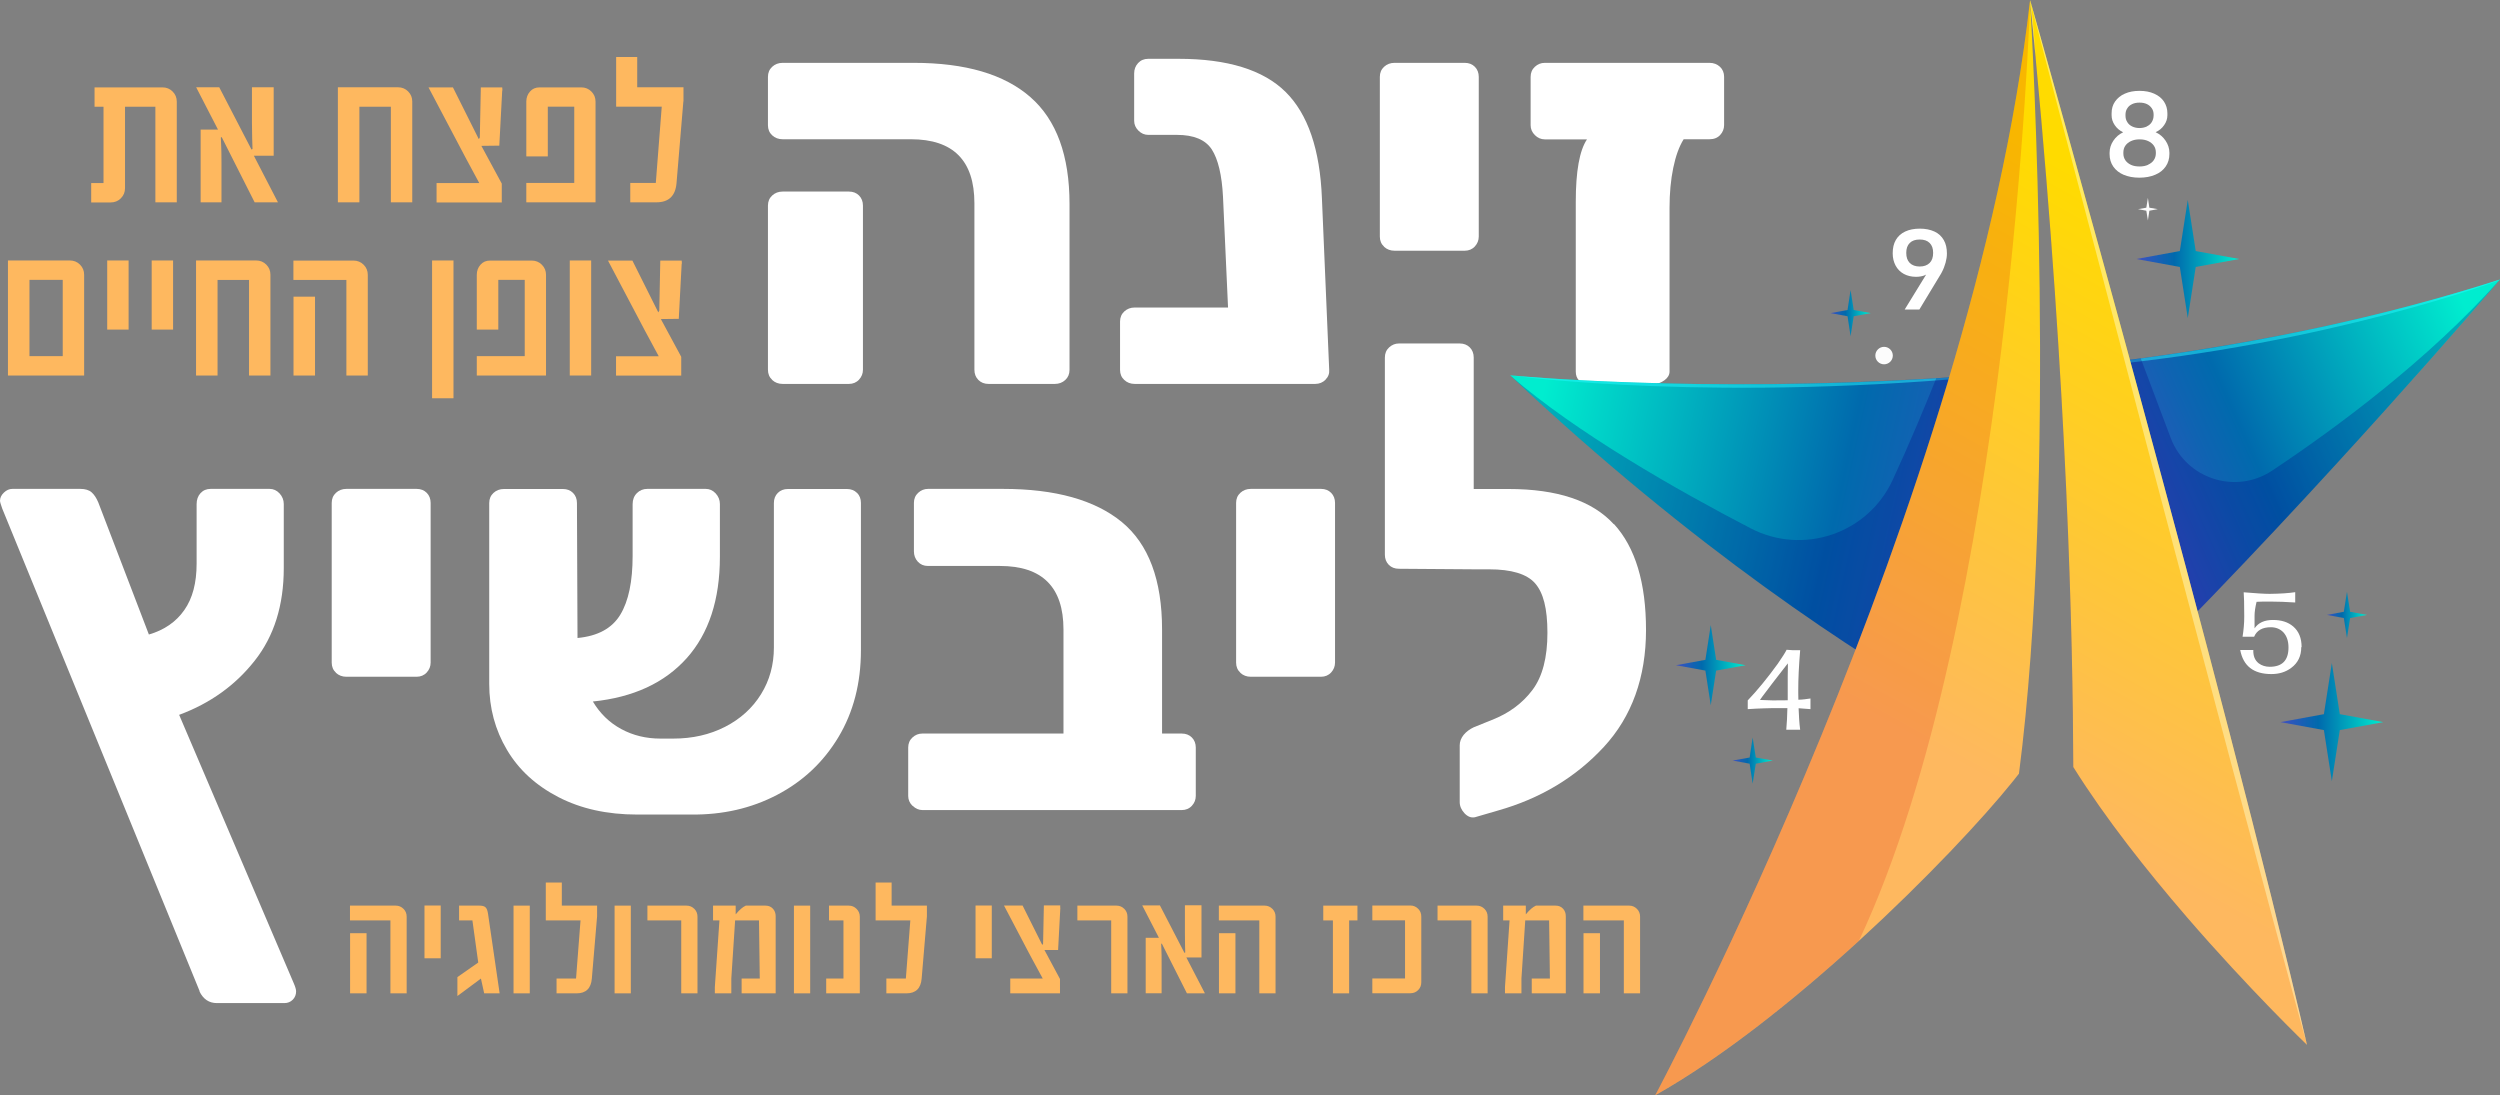 <svg xmlns="http://www.w3.org/2000/svg" xmlns:xlink="http://www.w3.org/1999/xlink" id="Layer_2" viewBox="0 0 223.16 97.76"><rect x="0" y="0" width="223.16" height="97.76" fill="#808080" stroke="none"/><defs><style>.cls-1{fill:url(#linear-gradient);}.cls-1,.cls-2,.cls-3,.cls-4,.cls-5,.cls-6,.cls-7,.cls-8,.cls-9,.cls-10,.cls-11,.cls-12,.cls-13,.cls-14,.cls-15,.cls-16{stroke-width:0px;}.cls-2{fill:#000282;opacity:.26;}.cls-3{fill:url(#linear-gradient-6);}.cls-4{fill:#fffac8;opacity:.48;}.cls-5{fill:url(#linear-gradient-5);}.cls-6{fill:#feb85f;}.cls-7{fill:#fff;}.cls-8{fill:url(#linear-gradient-2);}.cls-9{fill:url(#linear-gradient-7);}.cls-10{fill:url(#linear-gradient-3);}.cls-11{fill:url(#linear-gradient-9);}.cls-12{fill:url(#linear-gradient-8);}.cls-13{fill:#27f6ff;opacity:.49;}.cls-14{fill:#d30000;opacity:.17;}.cls-15{fill:url(#linear-gradient-4);}.cls-16{fill:#fcfcfc;}</style><linearGradient id="linear-gradient" x1="190.7" y1="23.12" x2="199.88" y2="23.12" gradientUnits="userSpaceOnUse"><stop offset="0" stop-color="#434fc3"></stop><stop offset=".03" stop-color="#3b51c0"></stop><stop offset=".26" stop-color="#1063b2"></stop><stop offset=".37" stop-color="#006aad"></stop><stop offset="1" stop-color="#00edcf"></stop></linearGradient><linearGradient id="linear-gradient-2" x1="203.56" y1="64.46" x2="212.74" y2="64.46" xlink:href="#linear-gradient"></linearGradient><linearGradient id="linear-gradient-3" x1="149.6" y1="59.38" x2="155.82" y2="59.38" xlink:href="#linear-gradient"></linearGradient><linearGradient id="linear-gradient-4" x1="154.66" y1="67.89" x2="158.25" y2="67.89" xlink:href="#linear-gradient"></linearGradient><linearGradient id="linear-gradient-5" x1="163.4" y1="27.95" x2="166.99" y2="27.95" xlink:href="#linear-gradient"></linearGradient><linearGradient id="linear-gradient-6" x1="207.71" y1="54.89" x2="211.29" y2="54.89" xlink:href="#linear-gradient"></linearGradient><linearGradient id="linear-gradient-7" x1="136.75" y1="39.51" x2="179.89" y2="49.04" gradientUnits="userSpaceOnUse"><stop offset="0" stop-color="#00edcf"></stop><stop offset=".63" stop-color="#006aad"></stop><stop offset=".75" stop-color="#1063b2"></stop><stop offset=".97" stop-color="#3b51c0"></stop><stop offset="1" stop-color="#434fc3"></stop></linearGradient><linearGradient id="linear-gradient-8" x1="188.87" y1="46.06" x2="221.78" y2="31.26" xlink:href="#linear-gradient"></linearGradient><linearGradient id="linear-gradient-9" x1="177.42" y1="75.44" x2="205.04" y2="26.17" gradientUnits="userSpaceOnUse"><stop offset=".09" stop-color="#feb85f"></stop><stop offset="1" stop-color="#ffdb00"></stop></linearGradient></defs><g id="Layer_1-2"><polygon class="cls-1" points="196 23.83 199.88 23.12 196 22.41 195.29 17.85 194.58 22.41 190.7 23.12 194.58 23.83 195.29 28.39 196 23.83"></polygon><polygon class="cls-8" points="208.86 65.17 212.74 64.46 208.86 63.75 208.15 59.19 207.44 63.75 203.56 64.46 207.44 65.17 208.15 69.73 208.86 65.17"></polygon><polygon class="cls-10" points="153.19 59.86 155.82 59.38 153.19 58.9 152.71 55.8 152.23 58.9 149.6 59.38 152.23 59.86 152.71 62.95 153.19 59.86"></polygon><polygon class="cls-16" points="191.86 18.81 192.61 18.67 191.86 18.54 191.73 17.66 191.59 18.54 190.85 18.67 191.59 18.81 191.73 19.68 191.86 18.81"></polygon><polygon class="cls-15" points="156.73 68.17 158.25 67.89 156.73 67.62 156.45 65.84 156.18 67.62 154.66 67.89 156.18 68.17 156.45 69.95 156.73 68.17"></polygon><polygon class="cls-5" points="165.47 28.23 166.99 27.95 165.47 27.67 165.19 25.89 164.92 27.67 163.4 27.95 164.92 28.23 165.19 30.01 165.47 28.23"></polygon><polygon class="cls-3" points="209.78 55.17 211.29 54.89 209.78 54.61 209.5 52.83 209.22 54.61 207.71 54.89 209.22 55.17 209.5 56.95 209.78 55.17"></polygon><path class="cls-16" d="M168.96,31.74c0,.43-.35.78-.78.78s-.78-.35-.78-.78.35-.78.78-.78.78.35.78.78Z"></path><path class="cls-14" d="M195.16,81.81c-3.5-4.06-7.22-8.75-10.09-13.34-.03-12.25-.61-36.21-3.85-68.37,0,0,9.65,57.16,13.94,81.72Z"></path><path class="cls-7" d="M205.42,57.77c0,.79-.3,1.41-.9,1.85-.49.37-1.08.55-1.77.55-1.59,0-2.51-.72-2.78-2.15h1.17c-.02.53.14.92.48,1.19.27.2.6.31.98.31,1.12,0,1.68-.57,1.68-1.72,0-.59-.16-1.04-.47-1.37-.29-.29-.66-.44-1.11-.44-.75,0-1.25.28-1.49.85h-1.03c.05-.29.08-.58.11-.89.03-.3.04-.62.04-.94,0-1.12-.02-1.83-.05-2.14,1.06.09,1.83.14,2.32.14.93-.01,1.69-.06,2.28-.15v.92c-.42-.03-.8-.05-1.16-.06-.35-.01-.69-.02-.99-.02-.27,0-.51,0-.72,0-.22,0-.41.01-.58.02-.12.5-.18.91-.18,1.24v.17c0,.08,0,.2,0,.35,0,.13,0,.25,0,.35v.26c.33-.5.88-.75,1.64-.75s1.35.19,1.81.58c.5.43.75,1.04.75,1.84Z"></path><path class="cls-7" d="M17.83,88.5L.2,45.4c-.13-.37-.2-.6-.2-.7,0-.27.12-.51.35-.73.23-.22.48-.33.75-.33h6.07c.43,0,.77.1,1,.3.23.2.43.5.6.9l4.52,11.8c1.37-.4,2.43-1.13,3.16-2.18.74-1.05,1.1-2.43,1.1-4.14v-5.32c0-.4.12-.73.35-.98.23-.25.53-.38.9-.38h5.27c.33,0,.63.13.88.4.25.27.38.59.38.95v5.72c0,3.31-.86,6.07-2.59,8.26-1.72,2.19-3.97,3.81-6.75,4.84l10.24,23.98c.13.3.2.54.2.7,0,.3-.1.55-.3.75-.2.2-.45.3-.75.3h-6.02c-.7,0-1.22-.35-1.56-1.05Z"></path><path class="cls-7" d="M29.99,60.05c-.25-.23-.38-.53-.38-.9v-14.26c0-.37.13-.67.38-.9.25-.23.56-.35.93-.35h6.27c.37,0,.67.12.9.35.23.23.35.54.35.9v14.26c0,.33-.12.63-.35.88-.23.25-.54.38-.9.38h-6.27c-.37,0-.68-.12-.93-.35Z"></path><path class="cls-7" d="M76.5,43.99c.23.23.35.54.35.9v13.15c0,2.94-.67,5.53-2.01,7.76-1.34,2.23-3.16,3.94-5.47,5.15-2.31,1.21-4.87,1.79-7.68,1.76h-4.82c-2.68,0-5.02-.52-7.03-1.56-2.01-1.04-3.54-2.44-4.59-4.22-1.05-1.77-1.58-3.73-1.58-5.87v-16.16c0-.37.13-.67.38-.9.25-.23.56-.35.93-.35h5.27c.37,0,.67.12.9.35.23.23.35.54.35.9l.05,12.05c1.81-.17,3.08-.86,3.82-2.08.74-1.22,1.1-2.97,1.1-5.25v-4.62c0-.4.13-.73.38-.98.25-.25.56-.38.93-.38h5.22c.33,0,.63.13.88.4s.38.59.38.95v4.72c0,3.82-.99,6.83-2.96,9.04-1.98,2.21-4.77,3.5-8.38,3.87.64,1.07,1.48,1.89,2.54,2.46,1.05.57,2.22.85,3.49.85h1.15c1.71,0,3.25-.35,4.62-1.05,1.37-.7,2.44-1.67,3.21-2.91.77-1.24,1.15-2.63,1.15-4.17v-12.9c0-.37.12-.67.35-.9.23-.23.53-.35.9-.35h5.27c.37,0,.67.12.9.35Z"></path><path class="cls-7" d="M81.45,71.93c-.25-.25-.38-.54-.38-.88v-4.32c0-.37.13-.67.38-.9.25-.23.54-.35.88-.35h12.6v-9.29c0-3.78-1.89-5.67-5.67-5.67h-6.43c-.37,0-.67-.13-.9-.38-.23-.25-.35-.56-.35-.93v-4.32c0-.37.13-.67.38-.9.25-.23.54-.35.88-.35h6.68c4.68,0,8.22.99,10.62,2.96,2.39,1.97,3.59,5.17,3.59,9.59v9.29h1.76c.37,0,.67.12.9.35.23.23.35.54.35.9v4.32c0,.33-.12.63-.35.88-.23.25-.54.38-.9.38h-23.14c-.33,0-.63-.13-.88-.38Z"></path><path class="cls-7" d="M110.72,60.05c-.25-.23-.38-.53-.38-.9v-14.26c0-.37.13-.67.38-.9.25-.23.56-.35.93-.35h6.27c.37,0,.67.12.9.35.23.23.35.54.35.9v14.26c0,.33-.12.63-.35.88-.23.25-.54.38-.9.38h-6.27c-.37,0-.68-.12-.93-.35Z"></path><path class="cls-7" d="M144.07,46.78c1.91,2.09,2.86,5.25,2.86,9.46s-1.26,7.73-3.77,10.44-5.66,4.6-9.44,5.67l-2.06.6c-.34.07-.64-.05-.93-.35-.28-.3-.43-.64-.43-1v-5.07c0-.33.12-.64.35-.93.23-.28.54-.51.9-.68l1.61-.65c1.54-.6,2.75-1.5,3.64-2.69.89-1.19,1.33-2.89,1.33-5.09s-.37-3.58-1.1-4.42c-.74-.84-2.11-1.25-4.12-1.25h-1.31l-6.73-.05c-.37,0-.67-.12-.9-.35-.23-.23-.35-.54-.35-.9v-17.61c0-.37.13-.67.38-.9.25-.23.54-.35.88-.35h5.42c.37,0,.67.12.9.35.23.23.35.54.35.9v11.74h3.11c4.35,0,7.48,1.05,9.39,3.14Z"></path><path class="cls-7" d="M87.33,33.91c-.23-.23-.35-.53-.35-.9v-14.86c0-3.82-1.89-5.72-5.67-5.72h-11.45c-.37,0-.68-.12-.93-.35-.25-.23-.38-.53-.38-.9v-4.32c0-.37.13-.67.38-.9.25-.23.56-.35.93-.35h11.7c4.62,0,8.09,1.02,10.42,3.06,2.33,2.04,3.49,5.22,3.49,9.54v14.81c0,.37-.13.67-.38.9-.25.23-.56.35-.93.35h-5.92c-.37,0-.67-.12-.9-.35ZM68.93,33.91c-.25-.23-.38-.53-.38-.9v-14.66c0-.37.13-.67.38-.9.25-.23.56-.35.93-.35h5.92c.37,0,.67.12.9.35.23.23.35.54.35.9v14.66c0,.33-.12.63-.35.88-.23.25-.54.38-.9.38h-5.92c-.37,0-.68-.12-.93-.35Z"></path><path class="cls-7" d="M118.33,33.89c-.25.25-.56.38-.93.38h-16.11c-.37,0-.68-.12-.93-.35-.25-.23-.38-.53-.38-.9v-4.32c0-.37.13-.67.38-.9.25-.23.56-.35.93-.35h8.33l-.45-9.89c-.1-1.94-.44-3.35-1-4.22-.57-.87-1.61-1.3-3.11-1.3h-2.56c-.34,0-.63-.13-.88-.38-.25-.25-.38-.54-.38-.88v-4.22c0-.37.12-.68.35-.93.23-.25.54-.38.9-.38h2.71c4.38,0,7.57.99,9.56,2.96,1.99,1.97,3.07,5.14,3.24,9.49l.65,15.31c.03.33-.08.63-.33.88Z"></path><path class="cls-7" d="M123.55,22.02c-.25-.23-.38-.53-.38-.9V6.86c0-.37.13-.67.38-.9.25-.23.56-.35.93-.35h6.27c.37,0,.67.12.9.35.23.23.35.54.35.9v14.26c0,.33-.12.63-.35.88-.23.25-.54.38-.9.38h-6.27c-.37,0-.68-.12-.93-.35Z"></path><path class="cls-7" d="M153.52,5.95c.25.23.38.54.38.9v4.32c0,.33-.12.63-.35.88-.23.25-.55.38-.95.38h-2.31c-.4.64-.71,1.49-.93,2.56-.22,1.07-.33,2.26-.33,3.56v14.61c0,.3-.15.56-.45.78-.3.22-.62.33-.95.33h-5.87c-.33,0-.6-.1-.8-.3-.2-.2-.3-.47-.3-.8v-15.16c0-2.71.33-4.57,1-5.57h-3.77c-.33,0-.63-.13-.88-.38-.25-.25-.38-.54-.38-.88v-4.32c0-.37.13-.67.38-.9.25-.23.54-.35.88-.35h14.71c.37,0,.68.12.93.35Z"></path><path class="cls-9" d="M178.97,33.32s0,.07,0,.11c-.38,9.11-2.82,21.99-4.49,29.94-8.69-4.93-23.26-14.37-39.68-29.87,0,0,0,0,.02,0,.71.07,16.76,1.58,38.03.26,1.99-.12,4.04-.27,6.12-.45Z"></path><path class="cls-13" d="M178.97,33.32s0,.07,0,.11c-25.61,2.56-43.42.18-44.15.08.71.07,16.76,1.58,38.03.26,1.99-.12,4.04-.27,6.12-.45Z"></path><path class="cls-2" d="M178.97,33.32c-.37,9.11-2.82,22.07-4.5,30.05-8.69-4.93-23.26-14.37-39.68-29.87,5.92,5.14,14.94,10.26,21.48,13.66,4.68,2.43,10.45.49,12.67-4.3,1.56-3.37,2.98-6.79,3.9-9.1,1.99-.12,4.04-.27,6.12-.45Z"></path><path class="cls-12" d="M223.16,24.95s-.03.04-.05.06c-.94,1.11-15.48,18.1-31.48,34.18-1.09-9.72-3.28-20.72-4.51-26.52l-.04-.17c1.33-.16,2.67-.33,4.01-.51,10.47-1.41,21.45-3.63,32.02-7.03.02,0,.03-.01.05-.02Z"></path><path class="cls-13" d="M223.11,24.97s0,.04,0,.04c0,0-15.25,5.72-35.99,7.67l-.04-.17c1.33-.16,2.67-.33,4.01-.51,10.47-1.41,21.45-3.63,32.02-7.03Z"></path><path class="cls-2" d="M223.11,25.01c-.94,1.11-15.48,18.1-31.48,34.18-1.1-9.81-3.33-20.94-4.55-26.69,1.33-.16,2.67-.33,4.01-.51l2.68,7.11c1.38,3.65,5.8,5.07,9.05,2.91,5.63-3.75,13.89-9.83,20.28-17Z"></path><path class="cls-11" d="M205.93,93.27s-5.1-4.89-10.77-11.46c-3.5-4.06-7.22-8.75-10.09-13.34-.03-11.59-.55-33.68-3.36-63.28,0-.02,0-.04,0-.05-.16-1.65-.32-3.33-.49-5.04,0,.02,0,.05,0,.07.16,2.84,2.43,42.45-1,68.89-.16.21-.34.44-.53.67-2.69,3.35-7.79,8.8-13.75,14.25-5.71,5.22-12.23,10.44-18.19,13.79,0,0,28.4-53.08,33.45-97.66,0-.03,0-.07.01-.1,0,0,0,.03.03.09.75,2.66,17.33,61.28,24.69,93.17Z"></path><path class="cls-4" d="M205.93,93.27C199.06,68.28,181.22.16,181.22.09c0,0,0,0,.02,0,.75,2.66,17.33,61.28,24.69,93.17Z"></path><path class="cls-14" d="M181.22.09s-1.79,55.21-15.28,83.88c-5.71,5.22-12.23,10.44-18.19,13.79,0,0,28.4-53.08,33.45-97.66h.02Z"></path><path class="cls-4" d="M181.71,5.13c-.16-1.65-.32-3.33-.49-5.04.14.53.31,2.42.49,5.04Z"></path><path class="cls-7" d="M189.58,15.61c-.4-.17-.72-.42-.94-.74s-.33-.69-.33-1.11v-.12c0-.38.11-.74.33-1.07.22-.33.51-.59.88-.76-.31-.15-.56-.36-.75-.64-.19-.28-.28-.57-.28-.88v-.18c0-.4.1-.75.31-1.05.21-.3.5-.54.87-.7.38-.17.81-.25,1.31-.25s.93.08,1.31.25c.38.17.67.4.87.7s.31.65.31,1.05v.18c0,.31-.1.61-.29.88-.19.28-.45.49-.76.63.37.17.67.43.89.76.22.33.34.69.34,1.07v.12c0,.42-.11.79-.33,1.11-.22.32-.53.57-.94.74-.4.17-.87.26-1.41.26s-1-.09-1.41-.26ZM191.75,14.7c.22-.1.39-.23.51-.41s.18-.38.18-.61v-.07c0-.23-.06-.44-.18-.61s-.29-.31-.51-.41-.47-.15-.76-.15-.54.05-.76.15c-.22.1-.39.24-.51.41s-.18.38-.18.62v.08c0,.23.06.43.18.61.12.17.29.31.51.41.22.1.47.14.76.14s.54-.05.76-.15ZM191.64,11.28c.19-.09.34-.22.44-.39.1-.17.16-.37.16-.59v-.07c0-.21-.05-.4-.16-.56-.11-.16-.25-.29-.44-.38-.19-.09-.41-.13-.66-.13s-.46.04-.65.13c-.19.09-.34.21-.44.38-.11.16-.16.35-.16.57v.08c0,.22.05.41.16.58.1.17.25.3.44.39.19.09.41.14.65.14s.46-.05.66-.14Z"></path><path class="cls-7" d="M172.2,24.09v.18c-.11.15-.26.26-.46.33-.2.07-.44.11-.71.11-.41,0-.78-.09-1.09-.26-.31-.17-.56-.42-.73-.74-.17-.32-.26-.68-.26-1.1h0c0-.47.09-.86.28-1.19.19-.33.47-.58.83-.75.36-.17.8-.26,1.31-.26s.94.09,1.31.26.64.43.83.76c.19.33.28.73.28,1.2h0c0,.26-.04.53-.12.82s-.19.58-.34.86c-.02.04-.05.09-.07.13-.02.04-.05.09-.08.13l-1.85,3.06h-1.31l2.18-3.55ZM172.25,23.47c.21-.21.31-.51.31-.9h0c0-.38-.1-.67-.31-.88-.21-.21-.5-.31-.89-.31s-.68.1-.89.31c-.21.21-.31.5-.31.88h0c0,.39.1.69.31.9.21.21.51.32.89.32s.68-.11.89-.32Z"></path><path class="cls-6" d="M15.78,18.06h-1.91v-8.53h-2.71v7.26c0,.36-.12.66-.37.91s-.55.37-.91.37h-1.74v-1.73h1.1v-6.81h-.8v-1.73h6.07c.35,0,.65.12.9.37.25.25.37.55.37.9v8.99Z"></path><path class="cls-6" d="M24.83,18.06h-2.1l-2.94-5.82-.08.03.03.63c.02.42.03.92.03,1.51v3.65h-1.86v-6.49h1.55l-1.95-3.78h2.06l2.88,5.56.09-.05-.03-.95c-.01-.32-.02-.78-.02-1.39v-3.17h1.94v6.11h-1.77l2.15,4.16Z"></path><path class="cls-6" d="M36.8,18.06h-1.91v-8.53h-2.81v8.53h-1.92V7.79h5.36c.36,0,.66.12.91.37s.37.55.37.9v8.99Z"></path><path class="cls-6" d="M44.83,8.07l-.26,4.93-1.6.02,1.82,3.37v1.68h-5.82v-1.73h3.81l-1.25-2.32c-.1-.18-.23-.44-.4-.76l-2.88-5.46h2.18l2.31,4.62.09-.14.09-4.48h1.91l.02.28Z"></path><path class="cls-6" d="M53.16,18.06h-6.18v-1.73h4.28v-6.81h-2.36v4.44h-1.92v-4.89c0-.35.11-.65.33-.9s.5-.37.85-.37h3.73c.35,0,.65.12.9.37s.37.55.37.9v8.99Z"></path><path class="cls-6" d="M61,9.05l-.61,7.28c-.09,1.15-.69,1.73-1.79,1.73h-2.34v-1.73h2.28l.53-6.81h-4.07v-4.43h1.88v2.7h4.13v1.26Z"></path><path class="cls-6" d="M7.5,33.52H.71v-10.27h5.52c.36,0,.66.12.91.37s.37.55.37.9v8.99ZM5.6,31.79v-6.81h-2.97v6.81h2.97Z"></path><path class="cls-6" d="M11.48,29.42h-1.91v-6.17h1.91v6.17Z"></path><path class="cls-6" d="M15.45,29.42h-1.91v-6.17h1.91v6.17Z"></path><path class="cls-6" d="M24.14,33.52h-1.91v-8.53h-2.81v8.53h-1.92v-10.27h5.36c.36,0,.66.12.91.37s.37.55.37.9v8.99Z"></path><path class="cls-6" d="M32.83,33.52h-1.91v-8.53h-4.73v-1.73h5.36c.36,0,.66.12.91.37s.37.55.37.9v8.99ZM28.12,33.52h-1.92v-7.04h1.92v7.04Z"></path><path class="cls-6" d="M40.48,35.55h-1.91v-12.3h1.91v12.3Z"></path><path class="cls-6" d="M48.74,33.52h-6.18v-1.73h4.28v-6.81h-2.36v4.44h-1.92v-4.89c0-.35.11-.65.33-.9s.5-.37.85-.37h3.73c.35,0,.65.12.9.37s.37.55.37.9v8.99Z"></path><path class="cls-6" d="M52.77,33.52h-1.91v-10.27h1.91v10.27Z"></path><path class="cls-6" d="M60.85,23.53l-.26,4.93-1.6.02,1.82,3.37v1.68h-5.82v-1.73h3.81l-1.25-2.32c-.1-.18-.23-.44-.4-.76l-2.88-5.46h2.18l2.31,4.62.09-.14.09-4.48h1.91l.02.28Z"></path><path class="cls-6" d="M36.31,88.67h-1.46v-6.51h-3.61v-1.32h4.09c.27,0,.5.1.69.29.19.19.28.42.28.69v6.86ZM32.72,88.67h-1.47v-5.37h1.47v5.37Z"></path><path class="cls-6" d="M39.34,85.54h-1.45v-4.71h1.45v4.71Z"></path><path class="cls-6" d="M44.6,88.67h-1.38l-.29-1.32-2.1,1.56v-1.69l1.86-1.3-.52-3.76h-1.19v-1.32h1.82c.26,0,.44.05.55.16.11.11.18.31.22.61l1.03,7.06Z"></path><path class="cls-6" d="M47.29,88.67h-1.45v-7.83h1.45v7.83Z"></path><path class="cls-6" d="M53.3,81.79l-.47,5.56c-.07.88-.53,1.32-1.36,1.32h-1.79v-1.32h1.74l.4-5.19h-3.1v-3.38h1.43v2.06h3.15v.96Z"></path><path class="cls-6" d="M56.31,88.67h-1.45v-7.83h1.45v7.83Z"></path><path class="cls-6" d="M62.26,88.67h-1.45v-6.51h-3.02v-1.32h3.5c.27,0,.5.1.69.29.19.19.28.42.28.69v6.86Z"></path><path class="cls-6" d="M69.25,88.67h-3.05v-1.32h1.62l-.07-5.19h-2.13l-.34,5.19v1.32h-1.47v-.56l.41-5.95h-.57v-1.32h2.02v.78c.33-.4.63-.66.9-.78h1.77c.26,0,.48.09.65.27.17.18.25.41.25.68v6.88Z"></path><path class="cls-6" d="M72.32,88.67h-1.45v-7.83h1.45v7.83Z"></path><path class="cls-6" d="M76.74,88.67h-2.99v-1.32h1.54v-5.19h-1.29v-1.32h1.77c.27,0,.5.1.69.29.19.19.29.42.29.69v6.86Z"></path><path class="cls-6" d="M82.74,81.79l-.47,5.56c-.07.88-.53,1.32-1.36,1.32h-1.79v-1.32h1.74l.4-5.19h-3.1v-3.38h1.43v2.06h3.15v.96Z"></path><path class="cls-6" d="M88.53,85.54h-1.45v-4.71h1.45v4.71Z"></path><path class="cls-6" d="M94.65,81.04l-.2,3.76h-1.22s1.39,2.59,1.39,2.59v1.28h-4.44v-1.32h2.9l-.96-1.77c-.08-.14-.18-.33-.31-.58l-2.19-4.17h1.66l1.76,3.52.07-.11.07-3.42h1.46v.21Z"></path><path class="cls-6" d="M100.64,88.67h-1.45v-6.51h-3.02v-1.32h3.5c.27,0,.5.1.69.29.19.19.28.42.28.69v6.86Z"></path><path class="cls-6" d="M107.55,88.67h-1.6l-2.24-4.44-.06.02.02.48c.02.32.02.71.02,1.15v2.78h-1.42v-4.95h1.18l-1.49-2.89h1.58l2.19,4.24.07-.04-.02-.73c0-.24-.01-.6-.01-1.06v-2.42h1.48v4.66h-1.35l1.64,3.17Z"></path><path class="cls-6" d="M113.87,88.67h-1.46v-6.51h-3.61v-1.32h4.09c.27,0,.5.1.69.29.19.19.28.42.28.69v6.86ZM110.28,88.67h-1.47v-5.37h1.47v5.37Z"></path><path class="cls-6" d="M121.17,82.16h-.74v6.51h-1.45v-6.51h-.86v-1.32h3.05v1.32Z"></path><path class="cls-6" d="M126.87,87.69c0,.27-.09.5-.28.69s-.42.28-.69.28h-3.4v-1.32h2.92v-5.19h-2.92v-1.32h3.4c.27,0,.5.1.69.29.19.19.28.42.28.69v5.89Z"></path><path class="cls-6" d="M132.79,88.67h-1.45v-6.51h-3.02v-1.32h3.5c.27,0,.5.1.69.29.19.19.28.42.28.69v6.86Z"></path><path class="cls-6" d="M139.78,88.67h-3.05v-1.32h1.62l-.07-5.19h-2.13l-.34,5.19v1.32h-1.47v-.56l.41-5.95h-.57v-1.32h2.02v.78c.33-.4.63-.66.9-.78h1.77c.26,0,.48.09.65.27.17.18.25.41.25.68v6.88Z"></path><path class="cls-6" d="M146.41,88.67h-1.46v-6.51h-3.61v-1.32h4.09c.27,0,.5.1.69.29.19.19.28.42.28.69v6.86ZM142.82,88.67h-1.47v-5.37h1.47v5.37Z"></path><path class="cls-7" d="M161.61,63.3l-1.06-.08c.01.34.03.67.05.99.02.32.05.63.09.93h-1.24c.05-.59.09-1.24.1-1.93h-.74c-.45,0-.91,0-1.37.02-.46.01-.94.04-1.43.07v-.78c.44-.46.88-.96,1.32-1.5s.9-1.13,1.36-1.77c.2-.29.37-.54.5-.75.13-.21.23-.37.29-.5l.55.04h.66c-.06.71-.1,1.36-.13,1.94-.03.59-.04,1.12-.04,1.61,0,.04,0,.12,0,.27,0,.14,0,.34.01.6.19,0,.38-.02.56-.04s.36-.04.52-.07v.95ZM159.6,59.2c-.24.31-.53.68-.87,1.12-.34.44-.73.94-1.16,1.52-.09.11-.17.22-.25.33-.08.11-.15.21-.22.31.35.02.73.03,1.14.04.41,0,.86,0,1.34-.01v-1.48c0-.19,0-.4,0-.64,0-.26,0-.49.01-.68s0-.36,0-.5Z"></path></g></svg>
